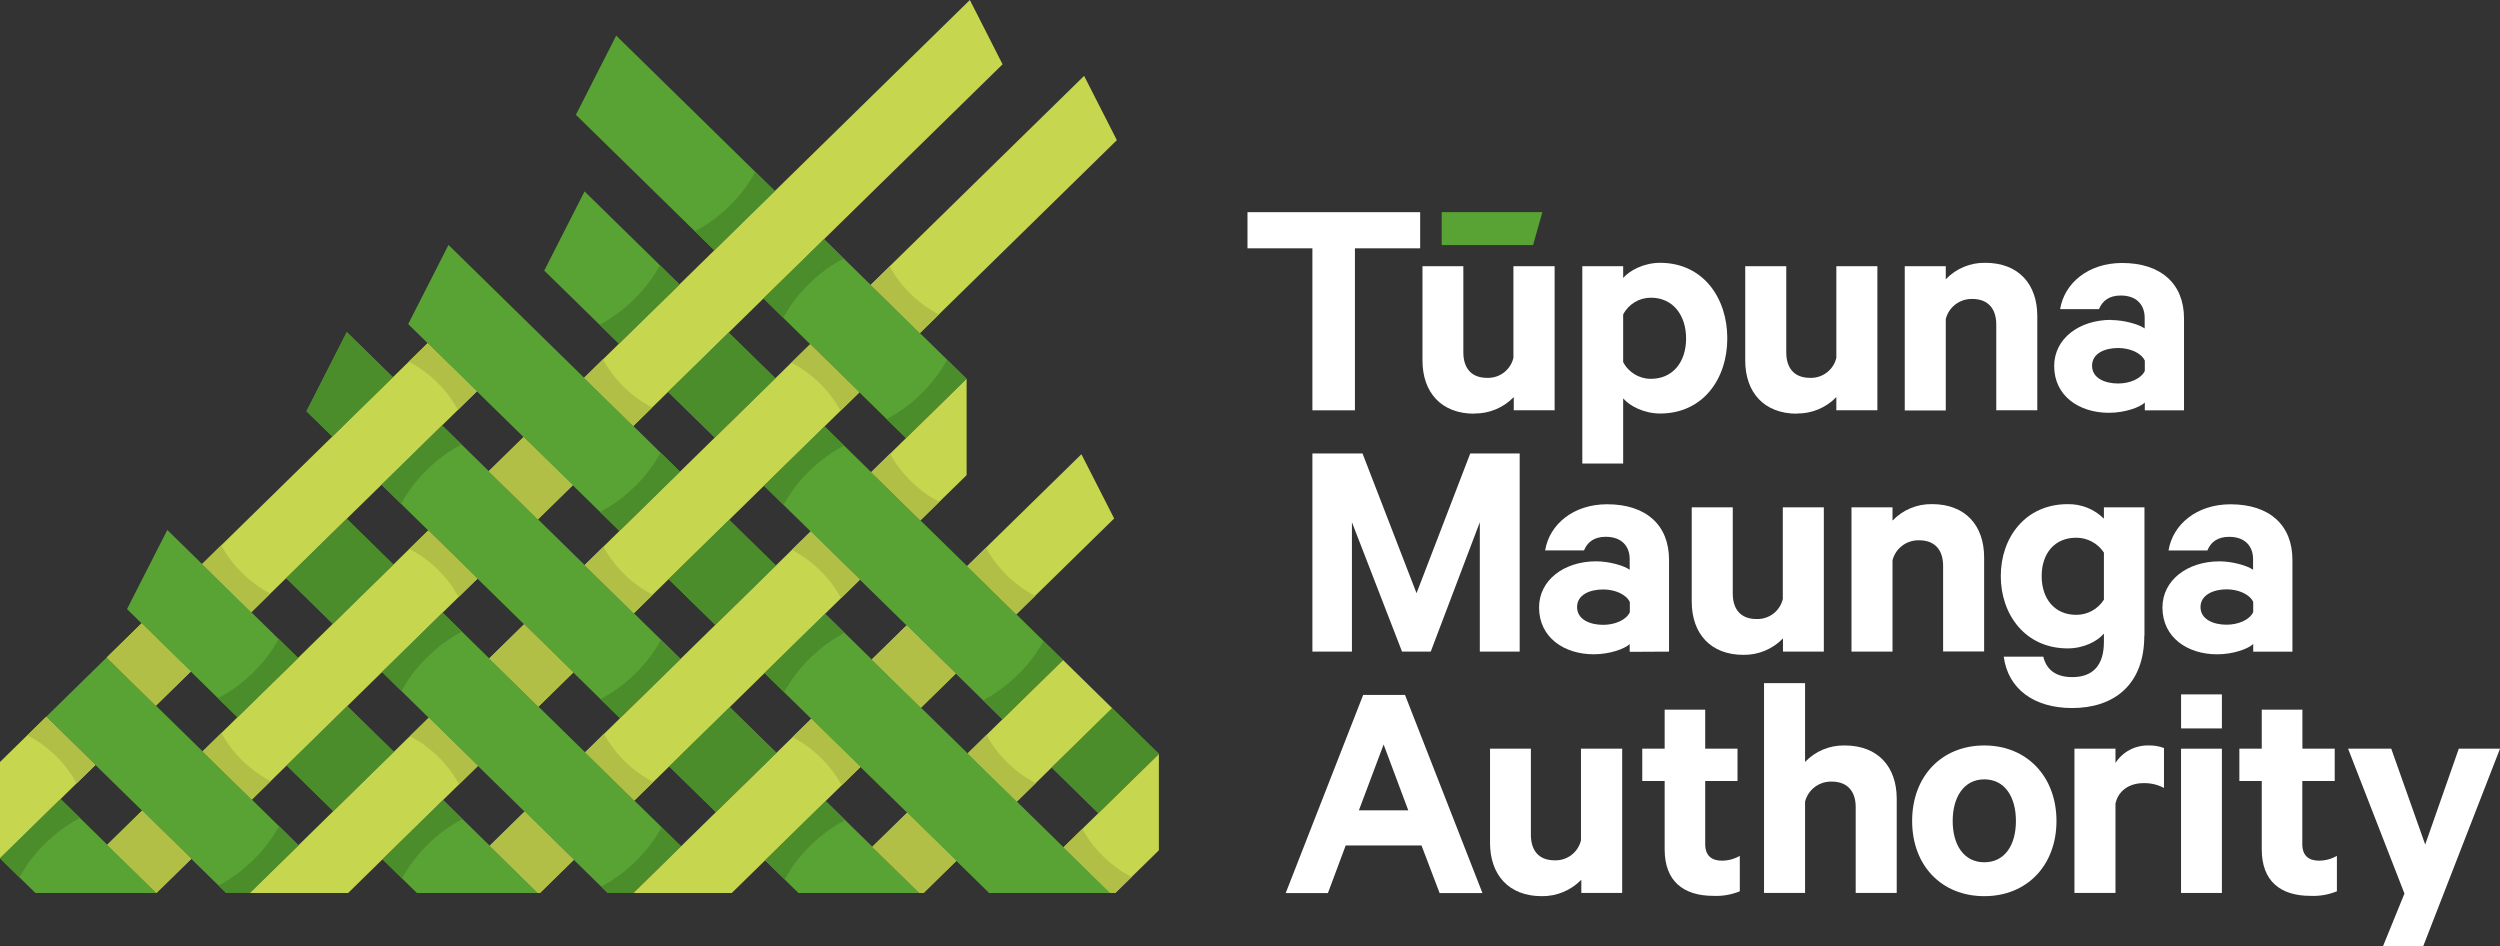 <svg width="288" height="109" viewBox="0 0 288 109" fill="none" xmlns="http://www.w3.org/2000/svg">
<rect x="0" y="0" width="288" height="109" fill="#333333" stroke="none"/>
<g clip-path="url(#clip0_754_29737)">
<path d="M177.682 24.439H166.084V28.23H176.611L177.682 24.439Z" fill="#58A333"/>
<path d="M151.189 47.268H156.088V28.606H163.603V24.443H143.711V28.606H151.189V47.268Z" fill="white"/>
<path d="M169.829 47.636C171.546 47.66 173.196 46.974 174.386 45.743V47.264H179.092V30.668H174.346V41.224C174.019 42.619 172.747 43.584 171.31 43.529C169.451 43.529 168.577 42.353 168.577 40.597V30.668H163.87V41.526C163.87 45.206 166.036 47.656 169.829 47.656" fill="white"/>
<path d="M186.988 36.226C187.606 35.039 188.835 34.294 190.178 34.294C192.718 34.294 194.238 36.297 194.238 38.998C194.238 41.698 192.718 43.642 190.178 43.642C188.835 43.642 187.602 42.898 186.988 41.71V36.226ZM186.988 45.892C187.748 46.786 189.418 47.637 191.241 47.637C196.176 47.637 198.984 43.662 198.984 38.978C198.984 34.294 196.176 30.276 191.241 30.276C189.418 30.276 187.748 31.131 186.988 32.024V30.668H182.282V53.403H186.988V45.892Z" fill="white"/>
<path d="M206.994 47.636C208.711 47.66 210.357 46.974 211.547 45.743V47.264H216.273V30.668H211.547V41.224C211.22 42.615 209.948 43.584 208.51 43.529C206.648 43.529 205.777 42.353 205.777 40.597V30.668H201.051V41.526C201.051 45.206 203.213 47.656 207.01 47.656" fill="white"/>
<path d="M224.153 36.747C224.508 35.36 225.776 34.403 227.213 34.439C229.072 34.439 229.97 35.615 229.97 37.379V47.264H234.696V36.414C234.696 32.734 232.542 30.276 228.706 30.276C226.989 30.245 225.335 30.934 224.153 32.173V30.668H219.427V47.284H224.153V36.747Z" fill="white"/>
<path d="M247.082 42.729C246.66 43.623 245.372 44.179 244.006 44.179C242.525 44.179 241.005 43.587 241.005 42.133C241.005 40.679 242.525 40.091 244.006 40.091C245.372 40.091 246.66 40.648 247.082 41.541V42.729ZM243.21 36.849C239.524 36.849 236.641 39.005 236.641 42.165C236.641 45.622 239.524 47.554 242.943 47.554C244.805 47.554 246.511 46.923 247.082 46.378V47.272H251.599V36.689C251.599 32.714 248.976 30.296 244.459 30.296C240.591 30.296 237.819 32.6 237.327 35.611H241.804C242.198 34.647 242.986 34.043 244.309 34.043C246.207 34.043 247.066 35.195 247.066 36.61V37.837C246.381 37.351 244.671 36.869 243.195 36.869" fill="white"/>
<path d="M175.067 75.067V52.242H169.372L163.185 68.337L156.963 52.242H151.189V75.067H155.742V60.16L161.515 75.067H164.82L170.475 60.16V75.067H175.067Z" fill="white"/>
<path d="M184.68 71.982C183.199 71.982 181.679 71.386 181.679 69.936C181.679 68.486 183.191 67.906 184.68 67.906C186.047 67.906 187.338 68.466 187.756 69.356V70.532C187.338 71.425 186.047 71.982 184.68 71.982ZM192.273 75.067V64.484C192.273 60.509 189.654 58.091 185.137 58.091C181.266 58.091 178.493 60.395 178.001 63.406H182.479C182.872 62.438 183.66 61.838 184.983 61.838C186.882 61.838 187.74 62.99 187.74 64.405V65.632C187.055 65.146 185.35 64.664 183.869 64.664C180.187 64.664 177.3 66.824 177.3 69.979C177.3 73.436 180.187 75.373 183.601 75.373C185.46 75.373 187.173 74.742 187.74 74.197V75.091L192.273 75.067Z" fill="white"/>
<path d="M205.399 73.542V75.063H210.105V58.447H205.38V69.007C205.053 70.398 203.781 71.367 202.343 71.312C200.484 71.312 199.614 70.136 199.614 68.376V58.447H194.888V69.305C194.888 72.986 197.05 75.439 200.847 75.439C202.564 75.463 204.214 74.773 205.403 73.542" fill="white"/>
<path d="M223.846 65.162V75.051H228.572V64.213C228.572 60.529 226.406 58.075 222.574 58.075C220.853 58.043 219.199 58.733 218.017 59.976V58.447H213.292V75.067H218.017V64.546C218.372 63.155 219.648 62.198 221.089 62.241C222.952 62.241 223.846 63.417 223.846 65.177" fill="white"/>
<path d="M242.371 69.082C241.682 70.171 240.481 70.834 239.185 70.83C236.677 70.83 235.2 68.968 235.2 66.365C235.2 63.762 236.677 61.944 239.185 61.944C240.469 61.944 241.667 62.587 242.371 63.657V69.082ZM247.042 73.244V58.447H242.371V59.752C241.269 58.651 239.76 58.047 238.197 58.079C233.302 58.079 230.49 61.944 230.49 66.365C230.49 70.787 233.302 74.695 238.197 74.695C240.056 74.695 241.615 73.879 242.371 72.986V73.95C242.371 76.627 241.119 78.003 238.729 78.003C236.905 78.003 235.767 77.219 235.389 75.651H230.832C231.325 79.371 234.326 81.566 238.709 81.566C243.49 81.566 247.023 78.924 247.023 73.236" fill="white"/>
<path d="M253.497 69.936C253.497 68.525 255.013 67.89 256.494 67.89C257.861 67.89 259.152 68.45 259.57 69.34V70.516C259.152 71.41 257.861 71.966 256.494 71.966C255.013 71.966 253.497 71.371 253.497 69.92M259.57 74.177V75.071H264.087V64.488C264.087 60.513 261.468 58.094 256.951 58.094C253.076 58.094 250.307 60.399 249.815 63.41H254.293C254.686 62.441 255.474 61.842 256.797 61.842C258.696 61.842 259.554 62.994 259.554 64.409V65.636C258.869 65.15 257.164 64.668 255.679 64.668C252 64.668 249.114 66.828 249.114 69.983C249.114 73.44 252.001 75.377 255.415 75.377C257.274 75.377 258.983 74.746 259.554 74.201" fill="white"/>
<path d="M156.545 93.349L159.393 85.764L162.232 93.349H156.545ZM157.038 80.057L148.113 102.881H152.977L155.025 97.394H163.756L165.843 102.881H170.778L161.858 80.057H157.038Z" fill="white"/>
<path d="M182.128 96.806C181.801 98.197 180.529 99.161 179.092 99.11C177.229 99.11 176.359 97.934 176.359 96.174V86.246H171.652V97.103C171.652 100.784 173.814 103.238 177.611 103.238C179.328 103.261 180.978 102.575 182.168 101.345V102.866H186.874V86.246H182.128V96.806Z" fill="white"/>
<path d="M196.44 97.253V89.97H200.161V86.246H196.44V81.75H191.769V86.246H189.189V89.97H191.769V97.848C191.769 101.525 193.939 103.203 197.389 103.203C198.429 103.25 199.464 103.069 200.425 102.677V98.593C199.803 98.954 199.098 99.146 198.377 99.15C197.16 99.15 196.44 98.554 196.44 97.253Z" fill="white"/>
<path d="M212.496 85.877C210.779 85.846 209.125 86.532 207.943 87.775V78.7H203.217V102.866H207.943V92.345C208.302 90.954 209.578 89.997 211.019 90.04C212.874 90.04 213.776 91.216 213.776 92.976V102.866H218.502V92.012C218.502 88.327 216.34 85.877 212.504 85.877" fill="white"/>
<path d="M228.592 99.334C226.229 99.334 224.949 97.323 224.949 94.575C224.949 91.828 226.24 89.781 228.592 89.781C230.943 89.781 232.234 91.788 232.234 94.575C232.234 97.362 230.947 99.334 228.592 99.334ZM228.592 85.877C223.657 85.877 220.278 89.448 220.278 94.575C220.278 99.702 223.657 103.238 228.592 103.238C233.526 103.238 236.905 99.671 236.905 94.575C236.905 89.48 233.514 85.877 228.592 85.877Z" fill="white"/>
<path d="M243.703 87.896V86.25H238.977V102.866H243.703V92.568C244.041 91.048 245.333 90.217 246.928 90.217C247.751 90.197 248.562 90.385 249.291 90.769V86.171C248.72 85.956 248.113 85.858 247.503 85.877C245.975 85.842 244.534 86.603 243.71 87.884" fill="white"/>
<path d="M255.962 86.25H251.256V102.869H255.962V86.25Z" fill="white"/>
<path d="M265.225 97.253V89.97H268.959V86.246H265.237V81.75H260.554V86.246H257.975V89.97H260.554V97.848C260.554 101.525 262.72 103.203 266.174 103.203C267.214 103.25 268.25 103.069 269.211 102.677V98.593C268.588 98.954 267.88 99.146 267.159 99.15C265.946 99.15 265.225 98.554 265.225 97.253Z" fill="white"/>
<path d="M283.254 86.25L279.383 97.292L275.472 86.25H270.498L276.993 102.94L274.523 109H279.155L288 86.25H283.254Z" fill="white"/>
<path d="M255.962 79.994H251.26V83.914H255.962V79.994Z" fill="white"/>
<path d="M45.262 43.454L39.95 38.257L35.306 47.374L38.284 50.286L45.262 43.454Z" fill="#58A333"/>
<path d="M78.273 32.761L67.34 22.052L62.697 31.17L71.298 39.593L78.273 32.761Z" fill="#58A333"/>
<path d="M89.26 22.002L70.987 4.104L66.344 13.225L82.286 28.834L89.26 22.002Z" fill="#58A333"/>
<path d="M78.332 54.336L51.666 28.218L47.023 37.336L71.357 61.164L78.332 54.336Z" fill="#58A333"/>
<path d="M89.316 43.576L83.944 38.312L76.965 45.144L82.341 50.408L89.316 43.576Z" fill="#58A333"/>
<path d="M111.35 43.634L94.927 27.552L87.953 34.384L104.375 50.467L111.35 43.634Z" fill="#58A333"/>
<path d="M122.46 76.035L94.987 49.126L88.008 55.958L115.485 82.867L122.46 76.035Z" fill="#58A333"/>
<path d="M133.503 86.85L128.131 81.585L121.152 88.418L126.528 93.682L133.503 86.85Z" fill="#58A333"/>
<path d="M78.399 75.906L50.929 49.005L43.951 55.837L71.42 82.738L78.399 75.906Z" fill="#58A333"/>
<path d="M89.379 65.154L84.003 59.882L77.024 66.718L82.404 71.986L89.379 65.154Z" fill="#58A333"/>
<path d="M89.445 86.728L84.066 81.456L77.091 88.292L82.471 93.56L89.445 86.728Z" fill="#58A333"/>
<path d="M45.321 65.036L39.942 59.764L32.963 66.6L38.343 71.868L45.321 65.036Z" fill="#58A333"/>
<path d="M34.33 75.796L19.274 61.05L14.631 70.167L27.355 82.628L34.33 75.796Z" fill="#58A333"/>
<path d="M45.373 86.61L40.001 81.346L33.022 88.182L38.398 93.442L45.373 86.61Z" fill="#58A333"/>
<path d="M0 98.879L4.08 102.873H18.033L6.979 92.047L0 98.879Z" fill="#58A333"/>
<path d="M127.898 102.873L95.046 70.7L88.071 77.532L113.945 102.873H127.898Z" fill="#58A333"/>
<path d="M105.935 102.873L95.117 92.274L88.138 99.11L91.982 102.873H105.935Z" fill="#58A333"/>
<path d="M72.96 102.874L78.458 97.488L50.989 70.587L44.01 77.419L70.006 102.874H72.96Z" fill="#58A333"/>
<path d="M61.98 102.874L51.04 92.161L44.065 98.993L48.027 102.874H61.98Z" fill="#58A333"/>
<path d="M28.769 102.873L34.385 97.374L12.295 75.737L5.321 82.569L26.052 102.873H28.769Z" fill="#58A333"/>
<path d="M16.367 93.388L12.358 97.319L18.025 102.866L22.035 98.938L16.367 93.388Z" fill="#C7D64F"/>
<path d="M0 87.779V98.883L10.988 88.124L5.321 82.569L0 87.779Z" fill="#C7D64F"/>
<path d="M28.95 70.528L54.935 45.085L49.264 39.534L23.287 64.977L28.95 70.528Z" fill="#C7D64F"/>
<path d="M16.308 71.81L12.299 75.737L17.962 81.291L21.975 77.36L16.308 71.81Z" fill="#C7D64F"/>
<path d="M105.97 38.366L128.663 16.145L124.89 8.741L100.303 32.816L105.97 38.366Z" fill="#C7D64F"/>
<path d="M117.08 70.767L128.351 59.729L124.579 52.325L111.413 65.216L117.08 70.767Z" fill="#C7D64F"/>
<path d="M106.033 59.944L111.354 54.735V43.635L100.366 54.394L106.033 59.944Z" fill="#C7D64F"/>
<path d="M106.096 81.523L110.102 77.599L104.438 72.049L100.429 75.972L106.096 81.523Z" fill="#C7D64F"/>
<path d="M117.143 92.341L128.127 81.585L122.46 76.031L111.476 86.791L117.143 92.341Z" fill="#C7D64F"/>
<path d="M73.078 92.22L99.059 66.781L93.388 61.226L67.411 86.669L73.078 92.22Z" fill="#C7D64F"/>
<path d="M49.331 61.105L23.342 86.559L29.013 92.11L54.998 66.655L49.331 61.105Z" fill="#C7D64F"/>
<path d="M111.728 0L67.293 43.521L72.956 49.071L115.497 7.408L111.728 0Z" fill="#C7D64F"/>
<path d="M60.314 50.353L56.305 54.277L61.976 59.827L65.981 55.9L60.314 50.353Z" fill="#C7D64F"/>
<path d="M73.019 70.641L98.996 45.199L93.329 39.652L67.352 65.091L73.019 70.641Z" fill="#C7D64F"/>
<path d="M60.373 71.923L56.364 75.847L62.031 81.401L66.04 77.47L60.373 71.923Z" fill="#C7D64F"/>
<path d="M40.103 102.873L55.053 88.233L49.386 82.679L28.769 102.873H40.103Z" fill="#C7D64F"/>
<path d="M62.197 102.874L66.1 99.052L60.432 93.498L56.419 97.429L61.98 102.874H62.197Z" fill="#C7D64F"/>
<path d="M84.298 102.873L99.122 88.355L93.455 82.804L72.96 102.873H84.298Z" fill="#C7D64F"/>
<path d="M106.392 102.873L110.168 99.173L104.501 93.623L100.492 97.546L105.931 102.873H106.392Z" fill="#C7D64F"/>
<path d="M128.477 102.873L133.503 97.954V86.85L122.519 97.605L127.895 102.873H128.477Z" fill="#C7D64F"/>
<path d="M18.025 102.866L12.358 97.315L16.363 93.388L22.035 98.938L18.025 102.866Z" fill="#B1BF47"/>
<path d="M10.988 88.124L8.152 85.348L10.988 88.124Z" fill="#4F932D"/>
<path d="M8.83 90.248C8.188 89.068 7.368 87.994 6.404 87.057C5.447 86.121 4.356 85.329 3.166 84.706L4.241 83.651L5.321 82.597L8.152 85.372L10.988 88.147L8.83 90.248Z" fill="#B1BF47"/>
<path d="M28.95 70.528L31.132 68.392L28.95 70.528Z" fill="#DADADA"/>
<path d="M28.954 70.528L23.287 64.977L25.48 62.81C26.122 63.998 26.945 65.083 27.918 66.024C28.867 66.961 29.95 67.753 31.132 68.376L28.954 70.528Z" fill="#B1BF47"/>
<path d="M17.962 81.287L12.299 75.741L16.308 71.81L21.975 77.364L17.962 81.287Z" fill="#B1BF47"/>
<path d="M105.974 38.367L103.158 35.591L100.331 32.816L101.414 31.754L102.501 30.692C103.139 31.868 103.958 32.942 104.923 33.874C105.884 34.815 106.975 35.607 108.168 36.226L105.974 38.367Z" fill="#B1BF47"/>
<path d="M117.084 70.763L111.429 65.216L113.583 63.1C114.89 65.46 116.86 67.392 119.254 68.65L117.084 70.763Z" fill="#B1BF47"/>
<path d="M103.198 57.169L100.366 54.394L101.764 55.766L103.198 57.169Z" fill="#4F932D"/>
<path d="M106.033 59.944L103.202 57.169L101.764 55.754L100.366 54.386L101.453 53.32L102.536 52.258C103.178 53.438 103.997 54.512 104.962 55.445C105.915 56.393 107.006 57.189 108.199 57.816L106.033 59.944Z" fill="#B1BF47"/>
<path d="M106.096 81.523L100.429 75.972L104.438 72.049L110.102 77.599L106.096 81.523Z" fill="#B1BF47"/>
<path d="M117.143 92.341L111.48 86.791L113.642 84.67C114.284 85.842 115.095 86.912 116.056 87.845C117.017 88.794 118.116 89.593 119.313 90.221L118.23 91.279L117.143 92.341Z" fill="#B1BF47"/>
<path d="M73.078 92.219L71.68 90.848L67.411 86.669L73.078 92.219Z" fill="#DADADA"/>
<path d="M73.078 92.208L67.411 86.661L69.581 84.533C70.223 85.713 71.038 86.787 72.003 87.724C72.96 88.664 74.051 89.456 75.244 90.076L73.078 92.208Z" fill="#B1BF47"/>
<path d="M29.013 92.106L26.177 89.331L23.346 86.556L24.472 85.45L25.504 84.439C26.808 86.803 28.781 88.731 31.179 89.985L29.013 92.106Z" fill="#B1BF47"/>
<path d="M72.96 49.067L70.124 46.292L67.293 43.517L68.372 42.459L69.455 41.396C70.762 43.756 72.731 45.688 75.126 46.947L72.96 49.067Z" fill="#B1BF47"/>
<path d="M61.976 59.823L56.309 54.277L60.314 50.353L65.981 55.9L61.976 59.823Z" fill="#B1BF47"/>
<path d="M73.019 70.642L75.185 68.517L73.019 70.642Z" fill="#DADADA"/>
<path d="M73.019 70.649L70.187 67.874L67.352 65.099L69.518 62.974C70.16 64.154 70.975 65.228 71.94 66.161C72.897 67.102 73.992 67.894 75.185 68.513L73.019 70.649Z" fill="#B1BF47"/>
<path d="M52.749 47.209C52.111 46.029 51.292 44.952 50.327 44.019C49.37 43.078 48.279 42.286 47.086 41.667L47.176 41.581L49.256 39.542L54.923 45.093L52.749 47.209Z" fill="#B1BF47"/>
<path d="M96.223 64.001L94.786 62.598L93.388 61.226L96.223 64.001Z" fill="#4F932D"/>
<path d="M96.893 68.897C95.585 66.538 93.616 64.609 91.225 63.343L93.388 61.226L94.786 62.594L96.223 64.001L99.055 66.777L97.058 68.737L96.893 68.897Z" fill="#B1BF47"/>
<path d="M52.832 68.779L55.002 66.659L52.832 68.779Z" fill="#DADADA"/>
<path d="M52.836 68.779C52.194 67.604 51.378 66.526 50.413 65.593C49.456 64.652 48.362 63.86 47.168 63.241L49.334 61.12L55.002 66.671L52.836 68.779Z" fill="#B1BF47"/>
<path d="M96.16 42.423L93.329 39.648L96.16 42.423Z" fill="#4F932D"/>
<path d="M96.83 47.319C96.188 46.143 95.373 45.069 94.408 44.132C93.451 43.196 92.356 42.404 91.166 41.781L92.246 40.722L93.329 39.664L96.16 42.439L98.992 45.214L96.83 47.319Z" fill="#B1BF47"/>
<path d="M62.031 81.401L57.758 77.215L56.364 75.851L60.373 71.919L66.04 77.474L62.031 81.401Z" fill="#B1BF47"/>
<path d="M52.887 90.354C52.245 89.174 51.43 88.1 50.469 87.163C49.508 86.226 48.413 85.434 47.224 84.811L49.389 82.695L55.057 88.241L52.887 90.354Z" fill="#B1BF47"/>
<path d="M62.197 102.874H61.98L56.419 97.429L60.432 93.498L66.1 99.052L62.197 102.874Z" fill="#B1BF47"/>
<path d="M96.96 90.471C96.318 89.288 95.499 88.21 94.53 87.273C93.577 86.332 92.49 85.54 91.3 84.921L93.451 82.812L99.122 88.363L96.96 90.471Z" fill="#B1BF47"/>
<path d="M106.392 102.873H105.931L100.492 97.546L104.501 93.623L110.168 99.173L106.392 102.873Z" fill="#B1BF47"/>
<path d="M125.209 100.236L123.279 98.346L122.519 97.605L125.209 100.236Z" fill="#DADADA"/>
<path d="M128.477 102.874H127.895L125.213 100.236L122.523 97.605L124.059 96.1L124.689 95.489C125.327 96.661 126.142 97.731 127.103 98.66C128.064 99.608 129.163 100.408 130.36 101.035L128.477 102.874Z" fill="#B1BF47"/>
<path d="M38.284 50.286L35.306 47.374L39.95 38.253L45.258 43.454L43.789 44.893L38.284 50.286Z" fill="#4B8C2B"/>
<path d="M38.284 50.286L43.789 44.893L38.284 50.286Z" fill="#A6B444"/>
<path d="M71.298 39.593L69.526 37.857L69.065 37.406C72.003 35.846 74.425 33.467 76.032 30.562L76.426 30.954L78.292 32.781L71.298 39.593Z" fill="#4B8C2B"/>
<path d="M71.298 39.593L78.273 32.761L71.298 39.593Z" fill="#A6B444"/>
<path d="M82.286 28.834L80.045 26.646L82.286 28.834L89.26 22.002L82.286 28.834Z" fill="#DADADA"/>
<path d="M82.286 28.834L80.049 26.646C81.514 25.874 82.857 24.894 84.03 23.73C85.22 22.582 86.228 21.261 87.019 19.81L89.26 22.009L82.286 28.834Z" fill="#4B8C2B"/>
<path d="M71.357 61.164L69.128 58.98C70.597 58.212 71.94 57.228 73.114 56.064C74.303 54.916 75.307 53.595 76.099 52.144L78.332 54.331L71.357 61.164Z" fill="#4B8C2B"/>
<path d="M71.357 61.164L78.332 54.335L71.357 61.164Z" fill="#A6B444"/>
<path d="M82.341 50.408L76.965 45.148L83.944 38.315L89.316 43.576L82.341 50.408Z" fill="#4B8C2B"/>
<path d="M104.375 50.467L102.41 48.546L104.375 50.467L111.35 43.635L109.381 41.706L111.35 43.635L104.375 50.467Z" fill="#DADADA"/>
<path d="M104.375 50.467L102.406 48.546L102.134 48.283C103.603 47.515 104.946 46.531 106.12 45.367C107.309 44.218 108.314 42.898 109.105 41.447L109.373 41.71L111.342 43.638L104.375 50.467Z" fill="#4B8C2B"/>
<path d="M104.375 50.467L111.35 43.635L104.375 50.467Z" fill="#A6B444"/>
<path d="M115.485 82.867L113.252 80.672C114.713 79.904 116.048 78.924 117.218 77.764C118.411 76.615 119.419 75.294 120.211 73.844L122.46 76.047L115.485 82.867Z" fill="#4B8C2B"/>
<path d="M126.528 93.682L121.152 88.418L128.131 81.582L133.503 86.85L126.528 93.682Z" fill="#4B8C2B"/>
<path d="M126.528 93.682L133.503 86.85L126.528 93.682Z" fill="#A6B444"/>
<path d="M71.42 82.738L69.179 80.543C70.64 79.775 71.979 78.795 73.153 77.634C74.346 76.486 75.354 75.165 76.146 73.715L78.399 75.918L71.42 82.738Z" fill="#4B8C2B"/>
<path d="M71.42 82.742L78.399 75.91L71.42 82.742Z" fill="#A6B444"/>
<path d="M82.404 71.986L77.024 66.718L84.003 59.882L89.379 65.154L82.404 71.986Z" fill="#4B8C2B"/>
<path d="M82.471 93.56L77.091 88.292L84.066 81.46L89.445 86.728L82.471 93.56Z" fill="#4B8C2B"/>
<path d="M77.091 88.292L84.066 81.456L77.091 88.292Z" fill="#A6B444"/>
<path d="M38.343 71.868L32.967 66.6L39.942 59.764L45.321 65.036L40.67 69.587L38.343 71.868Z" fill="#4B8C2B"/>
<path d="M32.963 66.6L39.942 59.768L32.963 66.6Z" fill="#A6B444"/>
<path d="M40.67 69.591L45.317 65.036L40.67 69.591Z" fill="#A6B444"/>
<path d="M27.355 82.628L25.89 81.193L25.102 80.437C26.579 79.672 27.934 78.689 29.119 77.525C30.309 76.376 31.317 75.055 32.108 73.605L34.349 75.804L28.836 81.193L27.355 82.628Z" fill="#4B8C2B"/>
<path d="M27.355 82.628L28.828 81.186L34.33 75.796L27.355 82.628Z" fill="#A6B444"/>
<path d="M38.398 93.442L33.022 88.182L40.001 81.35L45.373 86.61L38.398 93.442Z" fill="#4B8C2B"/>
<path d="M38.398 93.442L45.373 86.61L38.398 93.442Z" fill="#A6B444"/>
<path d="M2.249 101.078L1.461 100.294L0 98.871L6.975 92.039L9.216 94.23C7.75 94.999 6.408 95.979 5.234 97.143C4.045 98.291 3.036 99.612 2.245 101.063" fill="#4B8C2B"/>
<path d="M90.32 79.735L88.071 77.532L95.05 70.7L97.149 72.758L97.294 72.899C95.829 73.671 94.486 74.655 93.313 75.819C92.127 76.968 91.123 78.293 90.332 79.739" fill="#4B8C2B"/>
<path d="M90.395 101.317L88.138 99.11L95.117 92.278L97.361 94.477C95.896 95.246 94.557 96.225 93.384 97.39C92.194 98.538 91.186 99.859 90.395 101.309" fill="#4B8C2B"/>
<path d="M72.96 102.873H70.006L69.254 102.137C70.719 101.368 72.058 100.384 73.228 99.22C74.417 98.072 75.425 96.751 76.217 95.3L78.446 97.484L72.96 102.873Z" fill="#4B8C2B"/>
<path d="M90.217 36.602L89.942 36.332L87.953 34.372L94.927 27.552L96.92 29.512L97.196 29.782C95.727 30.55 94.38 31.534 93.203 32.698C92.013 33.847 91.009 35.168 90.217 36.618" fill="#4B8C2B"/>
<path d="M90.261 58.165L90.091 57.996L88.008 55.958L94.987 49.126L97.062 51.156L97.231 51.325C94.293 52.889 91.871 55.264 90.261 58.165Z" fill="#4B8C2B"/>
<path d="M46.2 58.04L46.03 57.875L43.951 55.837L50.929 49.005L53.166 51.196C51.709 51.968 50.374 52.948 49.205 54.108C48.011 55.257 47.003 56.578 46.211 58.028" fill="#4B8C2B"/>
<path d="M46.255 79.614L44.014 77.419L48.913 72.609L50.989 70.579L53.052 72.597L53.221 72.762C51.76 73.53 50.421 74.51 49.248 75.671C48.054 76.819 47.046 78.14 46.255 79.59" fill="#4B8C2B"/>
<path d="M44.01 77.419L48.913 72.617L44.01 77.419Z" fill="#A6B444"/>
<path d="M46.31 101.192L44.065 98.993L51.04 92.161L53.281 94.356C51.816 95.124 50.473 96.108 49.295 97.268C48.11 98.417 47.101 99.742 46.31 101.188" fill="#4B8C2B"/>
<path d="M28.769 102.873H26.052L25.291 102.129L25.181 102.007C26.642 101.239 27.985 100.255 29.159 99.095C30.348 97.946 31.356 96.625 32.148 95.175L34.401 97.386L28.769 102.873Z" fill="#4B8C2B"/>
<path d="M28.769 102.873L34.385 97.374L28.769 102.873Z" fill="#A6B444"/>
</g>
<defs>
<clipPath id="clip0_754_29737">
<rect width="288" height="109" fill="white"/>
</clipPath>
</defs>
</svg>
